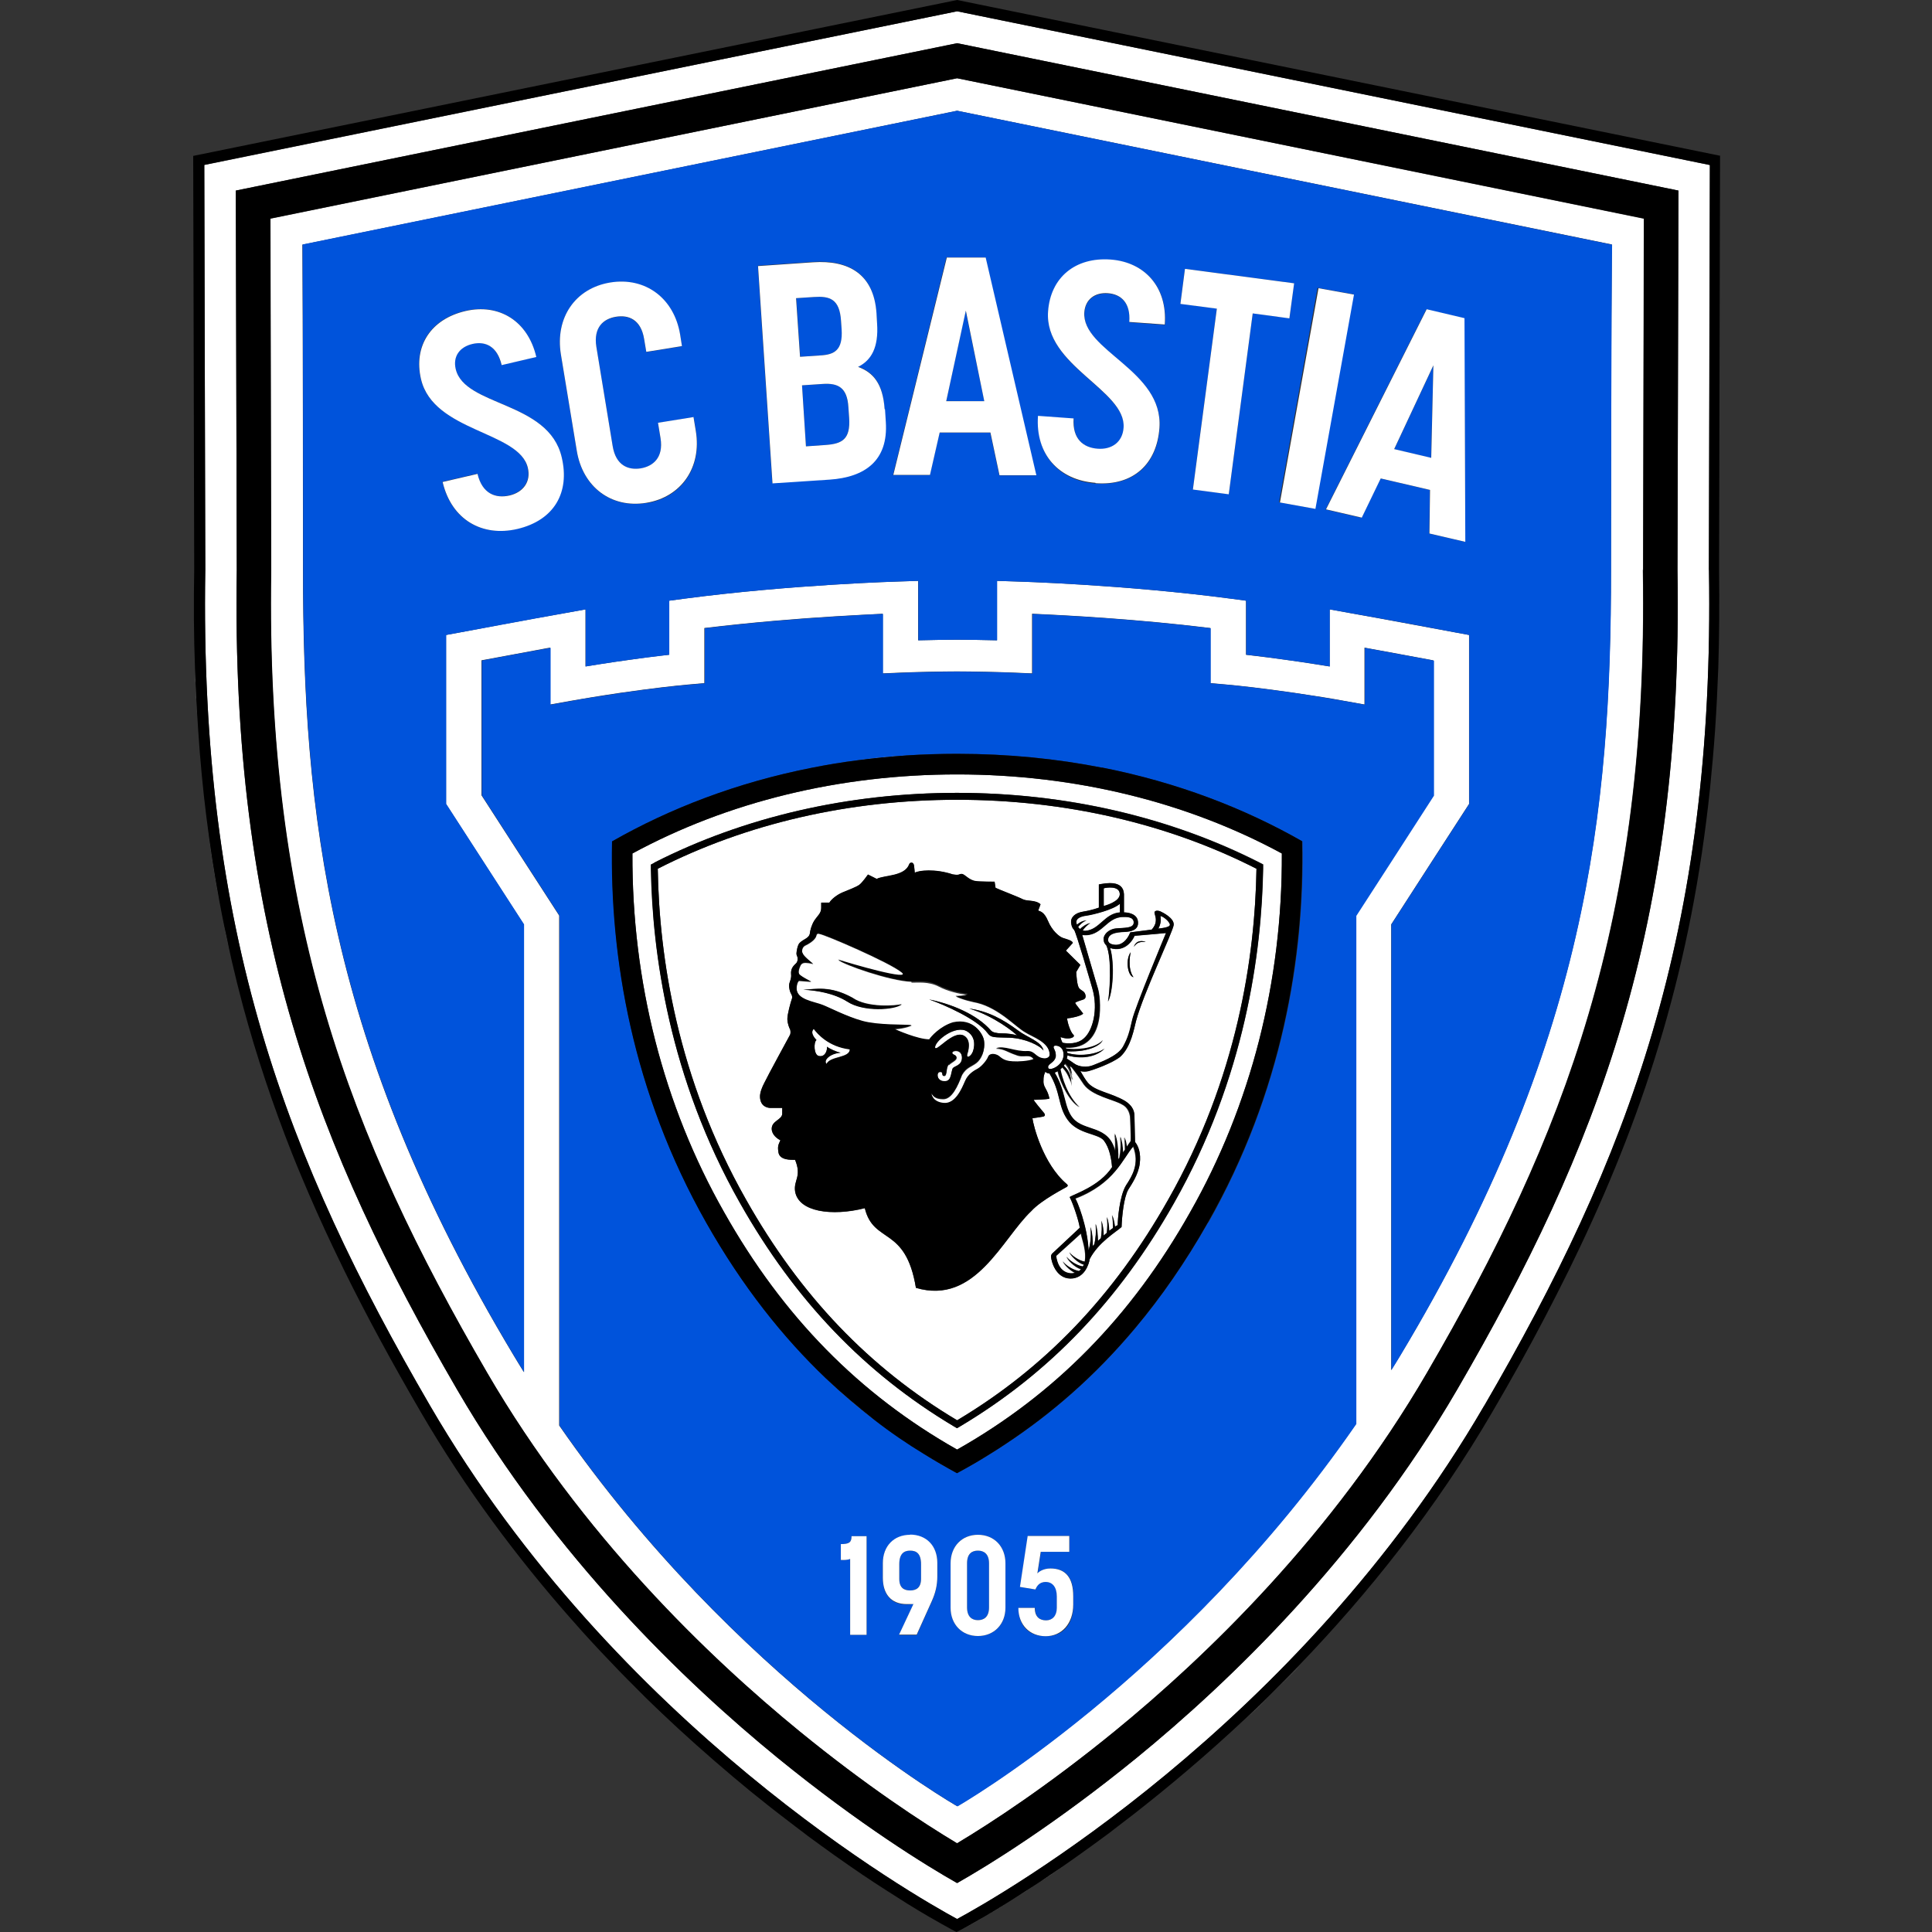 <?xml version="1.0" encoding="UTF-8"?>
<svg xmlns="http://www.w3.org/2000/svg" width="50" height="50" viewBox="0 0 50 50" fill="none">
  <rect x="0" y="0" width="50" height="50" fill="#333333" stroke="none"/>
  <g clip-path="url(#clip0_13344_2680)">
    <path d="M5.933 24.569C5.841 24.159 5.754 23.738 5.677 23.313C5.754 23.738 5.841 24.154 5.933 24.569Z" fill="white"></path>
    <path d="M24.77 0L44.535 4.035L24.77 0L5 4.035L24.77 0Z" fill="white"></path>
    <path d="M5.677 23.318C5.549 22.621 5.436 21.903 5.344 21.165C5.436 21.903 5.544 22.621 5.677 23.318Z" fill="white"></path>
    <path d="M26.719 48.831C26.596 48.913 26.478 48.985 26.365 49.057C26.478 48.985 26.596 48.908 26.719 48.831Z" fill="white"></path>
    <path d="M27.509 48.303C27.298 48.446 27.098 48.585 26.909 48.708C27.098 48.58 27.298 48.446 27.509 48.303Z" fill="white"></path>
    <path d="M26.042 49.262C25.837 49.39 25.647 49.503 25.488 49.595C25.652 49.503 25.837 49.39 26.042 49.262Z" fill="white"></path>
    <path d="M32.815 43.935C32.63 44.114 32.446 44.294 32.261 44.468C32.446 44.294 32.63 44.119 32.815 43.935Z" fill="white"></path>
    <path d="M33.651 43.094C33.466 43.289 33.276 43.473 33.092 43.663C33.276 43.478 33.461 43.289 33.651 43.094Z" fill="white"></path>
    <path d="M25.483 49.595C25.237 49.739 25.048 49.841 24.919 49.913C25.048 49.846 25.242 49.739 25.483 49.595Z" fill="white"></path>
    <path d="M24.622 49.913C24.493 49.846 24.299 49.739 24.058 49.595C24.304 49.739 24.493 49.841 24.622 49.913Z" fill="white"></path>
    <path d="M17.146 44.334C17.008 44.201 16.87 44.068 16.726 43.929C16.864 44.068 17.008 44.201 17.146 44.334Z" fill="white"></path>
    <path d="M24.058 49.595C23.894 49.503 23.709 49.39 23.504 49.262C23.709 49.39 23.899 49.503 24.058 49.595Z" fill="white"></path>
    <path d="M22.633 48.708C22.443 48.58 22.243 48.446 22.033 48.303C22.243 48.446 22.443 48.585 22.633 48.708Z" fill="white"></path>
    <path d="M23.176 49.062C23.063 48.99 22.945 48.913 22.822 48.836C22.945 48.918 23.063 48.99 23.176 49.062Z" fill="white"></path>
    <path d="M5.128 18.883C5.093 18.36 5.067 17.827 5.046 17.284C5.062 17.827 5.093 18.36 5.128 18.883Z" fill="white"></path>
    <path d="M44.223 14.751L44.248 4.271L24.77 0.292L5.287 4.271L5.313 14.746C5.159 24.169 7.425 30.009 11.127 36.377C15.967 44.704 23.704 49.093 24.77 49.667C25.832 49.093 33.569 44.704 38.414 36.377C42.115 30.009 44.382 24.174 44.228 14.751H44.223ZM43.413 14.761C43.561 23.995 41.341 29.717 37.711 35.962C35.189 40.299 31.81 43.54 29.416 45.493C27.288 47.226 25.565 48.288 24.77 48.734C23.981 48.282 22.253 47.226 20.125 45.493C17.736 43.54 14.357 40.304 11.829 35.962C8.199 29.717 5.974 23.99 6.128 14.761V14.751V14.741L6.102 4.932L24.77 1.118L43.438 4.932L43.413 14.741V14.751V14.761Z" fill="white"></path>
    <path d="M42.521 14.741L42.541 5.661L24.77 2.025L6.995 5.661L7.015 14.741V14.751V14.761V14.771V14.782C6.866 23.805 9.04 29.41 12.599 35.521C15.055 39.746 18.351 42.904 20.684 44.806C22.417 46.221 23.868 47.17 24.765 47.708C25.663 47.17 27.114 46.221 28.847 44.806C31.179 42.899 34.476 39.746 36.932 35.521C40.485 29.41 42.659 23.805 42.516 14.782V14.771V14.761V14.741H42.521ZM35.091 36.849C30.523 43.458 24.77 46.744 24.77 46.744C24.77 46.744 19.033 43.473 14.47 36.89V23.693C14.47 23.693 12.788 21.093 12.46 20.581V17.089C13.091 16.971 13.634 16.874 14.034 16.797C14.106 16.781 14.178 16.771 14.239 16.761V18.232L14.783 18.135C15.08 18.084 15.495 18.012 16.054 17.93C16.91 17.807 17.48 17.745 17.818 17.715L18.228 17.679V16.253C19.459 16.105 20.669 16.007 21.602 15.951C22.115 15.92 22.545 15.899 22.843 15.884V17.427L23.32 17.407C23.637 17.392 24.417 17.376 24.765 17.376C25.114 17.376 25.914 17.392 26.232 17.407L26.709 17.427V15.884C27.555 15.92 29.41 16.017 31.323 16.253V17.679L31.733 17.715C32.072 17.745 32.646 17.807 33.497 17.93C34.056 18.012 34.471 18.078 34.768 18.135L35.312 18.232V16.761C35.722 16.833 36.343 16.951 37.091 17.089V20.581C36.763 21.088 35.081 23.693 35.081 23.693V36.844L35.091 36.849ZM41.69 14.746C41.69 20.996 41.07 27.02 36.24 35.075C36.163 35.203 36.081 35.331 36.004 35.46V23.924C36.153 23.688 38.019 20.806 38.019 20.806V16.433L37.655 16.366C36.071 16.069 34.958 15.869 34.953 15.869L34.41 15.771V17.248C34.194 17.212 33.943 17.176 33.656 17.13C33.061 17.043 32.594 16.986 32.246 16.945V15.546L31.856 15.494C29.062 15.125 26.283 15.048 26.273 15.048L25.801 15.033V16.571C25.442 16.561 25.017 16.556 24.77 16.556C24.524 16.556 24.114 16.561 23.76 16.571V15.033L23.289 15.048C23.279 15.048 20.5 15.125 17.705 15.494L17.316 15.546V16.945C16.967 16.981 16.5 17.043 15.906 17.13C15.618 17.171 15.367 17.212 15.152 17.248V15.771L14.608 15.869C14.608 15.869 13.491 16.064 11.906 16.366L11.542 16.433V20.806C11.542 20.806 13.265 23.472 13.557 23.924V35.511C13.47 35.367 13.378 35.224 13.291 35.075C8.461 27.025 7.841 20.996 7.841 14.746C7.841 8.496 7.825 6.332 7.825 6.332L24.77 2.866L41.716 6.327C41.716 6.327 41.69 8.496 41.69 14.741V14.746Z" fill="white"></path>
    <path d="M37.102 17.094C36.353 16.956 35.733 16.843 35.322 16.766V18.237L34.779 18.14C34.482 18.089 34.066 18.017 33.507 17.935C32.651 17.812 32.082 17.75 31.744 17.72L31.334 17.684V16.258C29.421 16.023 27.56 15.925 26.719 15.889V17.432L26.242 17.412C25.924 17.396 25.119 17.381 24.776 17.381C24.427 17.381 23.648 17.396 23.33 17.412L22.853 17.432V15.889C22.556 15.899 22.125 15.925 21.612 15.956C20.679 16.012 19.469 16.11 18.239 16.258V17.684L17.829 17.72C17.49 17.75 16.916 17.812 16.065 17.935C15.506 18.017 15.091 18.084 14.793 18.14L14.25 18.237V16.766C14.188 16.776 14.117 16.791 14.045 16.802C13.645 16.874 13.101 16.976 12.471 17.094V20.586C12.799 21.093 14.48 23.698 14.48 23.698V36.895C19.044 43.478 24.781 46.749 24.781 46.749C24.781 46.749 30.534 43.463 35.102 36.854V23.703C35.102 23.703 36.784 21.104 37.112 20.591V17.099L37.102 17.094ZM22.428 42.309H22.002V40.346C21.935 40.366 21.848 40.376 21.761 40.371V39.961C21.982 39.961 22.038 39.915 22.038 39.756H22.428V42.309ZM24.258 40.797C24.258 41.043 24.207 41.243 24.114 41.448L23.725 42.315H23.268L23.648 41.504C23.586 41.52 23.525 41.525 23.468 41.525C23.053 41.525 22.848 41.253 22.848 40.843V40.464C22.848 40.023 23.13 39.73 23.556 39.73C23.981 39.73 24.263 40.028 24.263 40.464V40.802L24.258 40.797ZM26.022 41.607C26.022 42.038 25.73 42.34 25.309 42.34C24.889 42.34 24.602 42.038 24.602 41.607V40.459C24.602 40.023 24.894 39.72 25.309 39.72C25.724 39.72 26.022 40.023 26.022 40.459V41.607ZM27.78 41.525C27.78 42.012 27.539 42.345 27.068 42.345C26.596 42.345 26.36 42.048 26.36 41.612H26.786C26.786 41.853 26.914 41.935 27.078 41.935C27.242 41.935 27.355 41.822 27.355 41.612V41.315C27.355 41.079 27.268 40.94 27.068 40.94C26.868 40.94 26.827 41.069 26.801 41.135L26.401 41.069L26.601 39.751H27.678V40.161H26.939L26.852 40.72C26.883 40.684 26.996 40.592 27.191 40.592C27.58 40.592 27.78 40.822 27.78 41.31V41.525ZM31.267 31.635C30.677 32.675 30.047 33.578 29.385 34.367C28.329 35.629 27.201 36.593 26.058 37.351C25.914 37.449 25.77 37.536 25.627 37.628C25.34 37.808 25.053 37.972 24.771 38.126C24.484 37.972 24.197 37.808 23.915 37.628C23.484 37.362 23.058 37.069 22.633 36.746C22.207 36.423 21.787 36.065 21.377 35.67C20.274 34.619 19.223 33.306 18.28 31.64C16.367 28.271 15.783 24.78 15.844 21.775C17.336 20.924 19.069 20.252 21.023 19.868C21.413 19.791 21.812 19.724 22.223 19.673C22.633 19.622 23.048 19.581 23.474 19.55C23.899 19.519 24.335 19.509 24.776 19.509C26.104 19.509 27.355 19.637 28.529 19.868C30.482 20.252 32.215 20.924 33.707 21.775C33.769 24.78 33.179 28.271 31.272 31.64L31.267 31.635Z" fill="#0053DB"></path>
    <path d="M25.309 40.13C25.155 40.13 25.027 40.212 25.027 40.459V41.597C25.027 41.848 25.16 41.93 25.309 41.93C25.457 41.93 25.596 41.848 25.596 41.602V40.459C25.596 40.207 25.463 40.13 25.309 40.13Z" fill="#0053DB"></path>
    <path d="M23.555 40.13C23.396 40.13 23.273 40.202 23.273 40.484V40.858C23.273 41.094 23.402 41.161 23.555 41.161C23.709 41.161 23.837 41.089 23.837 40.858V40.484C23.837 40.207 23.72 40.13 23.555 40.13Z" fill="#0053DB"></path>
    <path d="M24.488 10.377L25.473 10.383L24.991 8.04L24.488 10.377Z" fill="#0053DB"></path>
    <path d="M21.956 10.531C21.92 10.029 21.689 9.906 21.299 9.937L20.756 9.972L20.858 11.552L21.371 11.516C21.791 11.49 22.012 11.367 21.976 10.818L21.956 10.531Z" fill="#0053DB"></path>
    <path d="M37.035 11.854L37.096 9.459L36.081 11.628L37.035 11.854Z" fill="#0053DB"></path>
    <path d="M7.831 6.332C7.831 6.332 7.846 8.501 7.846 14.746C7.846 20.991 8.466 27.02 13.296 35.075C13.383 35.224 13.476 35.367 13.563 35.511V23.923C13.276 23.477 11.548 20.806 11.548 20.806V16.433L11.912 16.366C13.496 16.069 14.609 15.869 14.614 15.869L15.157 15.771V17.248C15.373 17.212 15.624 17.176 15.911 17.13C16.506 17.043 16.972 16.986 17.321 16.945V15.546L17.711 15.494C20.505 15.125 23.284 15.048 23.294 15.048L23.766 15.033V16.571C24.119 16.561 24.53 16.556 24.776 16.556C25.022 16.556 25.448 16.561 25.806 16.571V15.033L26.278 15.048C26.288 15.048 29.067 15.125 31.861 15.494L32.251 15.546V16.945C32.6 16.981 33.066 17.043 33.661 17.13C33.948 17.171 34.2 17.212 34.415 17.248V15.771L34.958 15.869C34.958 15.869 36.076 16.064 37.66 16.366L38.024 16.433V20.806C38.024 20.806 36.158 23.688 36.009 23.923V35.459C36.091 35.331 36.168 35.203 36.245 35.075C41.075 27.025 41.695 20.996 41.695 14.746C41.695 8.496 41.721 6.332 41.721 6.332L24.771 2.866L7.831 6.327V6.332ZM13.383 13.684C12.471 13.9 11.681 13.454 11.45 12.469L12.353 12.259C12.476 12.782 12.824 12.905 13.183 12.818C13.532 12.736 13.742 12.464 13.655 12.1C13.434 11.152 11.214 11.177 10.892 9.808C10.691 8.952 11.143 8.255 12.04 8.045C12.901 7.845 13.655 8.291 13.876 9.234L12.978 9.444C12.865 8.962 12.563 8.819 12.225 8.896C11.891 8.973 11.712 9.224 11.789 9.547C12.014 10.521 14.188 10.372 14.532 11.829C14.742 12.731 14.337 13.459 13.383 13.684ZM16.726 13.018C15.819 13.167 15.08 12.608 14.927 11.669L14.516 9.178C14.363 8.229 14.886 7.465 15.793 7.317C16.701 7.168 17.449 7.727 17.603 8.67L17.649 8.962L16.726 9.111L16.67 8.778C16.588 8.275 16.265 8.147 15.937 8.204C15.619 8.255 15.347 8.47 15.434 8.983L15.855 11.546C15.937 12.049 16.26 12.177 16.583 12.126C16.89 12.075 17.177 11.859 17.095 11.347L17.029 10.947L17.952 10.798L18.013 11.167C18.167 12.105 17.639 12.874 16.731 13.023L16.726 13.018ZM21.464 12.403L19.987 12.5L19.613 6.876L21.038 6.778C21.956 6.717 22.612 7.081 22.679 8.101L22.694 8.363C22.735 8.978 22.551 9.311 22.202 9.485C22.597 9.629 22.848 9.916 22.889 10.577L22.91 10.906C22.976 11.9 22.371 12.336 21.453 12.398L21.464 12.403ZM37.896 8.234L37.917 14.023L36.989 13.808L37.004 12.68L35.727 12.382L35.235 13.402L34.307 13.187L36.912 8.009L37.891 8.239L37.896 8.234ZM35.02 7.614L34.025 13.162L33.102 12.998L34.097 7.45L35.02 7.614ZM30.667 6.958L33.487 7.332L33.369 8.234L32.42 8.106L31.8 12.787L30.872 12.664L31.492 7.983L30.549 7.86L30.667 6.958ZM26.868 10.772L27.791 10.839C27.755 11.372 28.047 11.593 28.416 11.623C28.775 11.649 29.052 11.454 29.083 11.08C29.154 10.106 27.027 9.475 27.129 8.07C27.191 7.194 27.832 6.66 28.749 6.727C29.636 6.788 30.221 7.44 30.149 8.409L29.231 8.342C29.267 7.85 29.016 7.619 28.678 7.599C28.334 7.573 28.088 7.758 28.067 8.091C27.996 9.085 30.113 9.593 30.011 11.085C29.944 12.008 29.344 12.582 28.36 12.515C27.427 12.449 26.801 11.787 26.873 10.783L26.868 10.772ZM26.816 12.305H25.863L25.627 11.198H24.314C24.314 11.193 24.063 12.295 24.063 12.295H23.11L24.494 6.66H25.499L26.811 12.305H26.816Z" fill="#0053DB"></path>
    <path d="M21.782 8.521L21.766 8.306C21.73 7.732 21.469 7.66 21.069 7.686L20.607 7.716L20.71 9.234L21.238 9.198C21.587 9.172 21.823 9.07 21.787 8.521H21.782Z" fill="#0053DB"></path>
    <path d="M44.535 4.035L24.77 0L5 4.035L5.026 14.746C5.01 15.622 5.015 16.463 5.046 17.284C5.062 17.827 5.092 18.36 5.128 18.883C5.179 19.668 5.251 20.427 5.344 21.165C5.436 21.903 5.543 22.621 5.677 23.318C5.754 23.744 5.841 24.159 5.933 24.574C5.954 24.667 5.974 24.764 5.995 24.856C6.087 25.251 6.184 25.646 6.287 26.031C6.641 27.343 7.066 28.604 7.553 29.84C7.635 30.045 7.717 30.25 7.805 30.455C8.061 31.07 8.333 31.676 8.62 32.281C8.717 32.48 8.815 32.686 8.912 32.886C9.507 34.096 10.163 35.295 10.876 36.521C12.045 38.531 13.393 40.325 14.772 41.889C14.865 41.991 14.957 42.099 15.049 42.202C15.372 42.56 15.7 42.909 16.023 43.242C16.162 43.386 16.3 43.524 16.439 43.663C16.531 43.755 16.623 43.847 16.715 43.94C16.854 44.078 16.997 44.211 17.136 44.345C17.274 44.473 17.408 44.601 17.546 44.729C18.187 45.319 18.818 45.862 19.418 46.355C19.592 46.493 19.761 46.632 19.93 46.765C20.012 46.831 20.099 46.898 20.181 46.96C20.346 47.088 20.51 47.211 20.669 47.334C20.751 47.395 20.828 47.452 20.904 47.513C21.14 47.688 21.371 47.852 21.591 48.011C21.74 48.113 21.884 48.216 22.022 48.313C22.232 48.457 22.432 48.595 22.622 48.718C22.684 48.759 22.75 48.8 22.812 48.841C22.935 48.923 23.053 48.995 23.166 49.067C23.278 49.139 23.386 49.205 23.488 49.272C23.694 49.4 23.883 49.513 24.042 49.605C24.288 49.749 24.478 49.851 24.606 49.923C24.673 49.959 24.719 49.985 24.755 50C24.791 49.985 24.837 49.959 24.904 49.923C25.032 49.856 25.227 49.749 25.468 49.605C25.632 49.513 25.816 49.4 26.021 49.272C26.124 49.21 26.232 49.139 26.344 49.067C26.457 48.995 26.575 48.918 26.698 48.841C26.76 48.8 26.821 48.759 26.888 48.718C27.078 48.59 27.277 48.457 27.488 48.313C27.626 48.216 27.77 48.118 27.918 48.011C28.139 47.852 28.37 47.688 28.605 47.513C28.682 47.457 28.764 47.395 28.841 47.334C29 47.211 29.164 47.088 29.328 46.96C30.236 46.252 31.225 45.422 32.235 44.473C32.42 44.299 32.605 44.124 32.789 43.94C32.882 43.847 32.974 43.76 33.066 43.663C33.251 43.478 33.435 43.289 33.625 43.094C35.389 41.263 37.152 39.069 38.634 36.521C39.111 35.706 39.562 34.895 39.983 34.09C40.193 33.685 40.398 33.285 40.598 32.88C40.695 32.681 40.793 32.475 40.89 32.275C42.613 28.645 43.782 24.933 44.254 20.416C44.305 19.914 44.351 19.401 44.387 18.883C44.423 18.36 44.448 17.827 44.469 17.284C44.495 16.468 44.5 15.622 44.489 14.746L44.515 4.035H44.535ZM38.414 36.372C33.574 44.699 25.837 49.087 24.77 49.662C23.709 49.087 15.972 44.699 11.127 36.372C7.425 30.004 5.159 24.169 5.313 14.741L5.287 4.266L24.77 0.292L44.254 4.271L44.228 14.751C44.382 24.169 42.115 30.009 38.414 36.377V36.372Z" fill="black"></path>
    <path d="M43.438 4.932L24.77 1.118L6.103 4.932L6.128 14.741V14.751V14.761C5.979 23.995 8.2 29.717 11.83 35.962C14.352 40.299 17.731 43.54 20.125 45.493C22.253 47.226 23.976 48.288 24.77 48.734C25.56 48.282 27.288 47.226 29.416 45.493C31.805 43.54 35.184 40.304 37.711 35.962C41.342 29.717 43.567 23.99 43.413 14.761V14.751V14.741L43.438 4.932ZM42.521 14.766V14.776C42.669 23.8 40.495 29.404 36.937 35.516C34.481 39.74 31.185 42.899 28.852 44.801C27.119 46.216 25.668 47.165 24.77 47.703C23.873 47.165 22.422 46.216 20.689 44.801C18.356 42.894 15.06 39.74 12.604 35.516C9.051 29.404 6.877 23.8 7.02 14.776V14.766V14.756V14.746V14.735L7 5.655L24.77 2.025L42.546 5.655L42.526 14.735V14.746V14.756V14.766H42.521Z" fill="black"></path>
    <path d="M21.761 39.961V40.371C21.848 40.376 21.94 40.371 22.002 40.346V42.309H22.427V39.756H22.038C22.038 39.915 21.981 39.961 21.761 39.961Z" fill="white"></path>
    <path d="M23.555 39.72C23.13 39.72 22.848 40.017 22.848 40.453V40.833C22.848 41.243 23.053 41.514 23.468 41.514C23.883 41.514 23.586 41.509 23.648 41.494L23.268 42.304H23.724L24.114 41.438C24.206 41.233 24.258 41.038 24.258 40.786V40.448C24.258 40.007 23.976 39.715 23.55 39.715L23.555 39.72ZM23.837 40.858C23.837 41.089 23.714 41.161 23.555 41.161C23.396 41.161 23.273 41.094 23.273 40.858V40.484C23.273 40.207 23.396 40.13 23.555 40.13C23.714 40.13 23.837 40.202 23.837 40.484V40.858Z" fill="white"></path>
    <path d="M25.309 39.72C24.893 39.72 24.601 40.023 24.601 40.459V41.607C24.601 42.038 24.893 42.34 25.309 42.34C25.724 42.34 26.021 42.038 26.021 41.607V40.459C26.021 40.023 25.729 39.72 25.309 39.72ZM25.596 41.602C25.596 41.853 25.457 41.93 25.309 41.93C25.16 41.93 25.027 41.848 25.027 41.597V40.459C25.027 40.207 25.155 40.13 25.309 40.13C25.462 40.13 25.596 40.212 25.596 40.459V41.602Z" fill="white"></path>
    <path d="M27.186 40.592C26.991 40.592 26.878 40.684 26.847 40.72L26.934 40.161H27.673V39.751H26.596L26.396 41.069L26.796 41.135C26.827 41.069 26.883 40.941 27.062 40.941C27.242 40.941 27.35 41.079 27.35 41.315V41.612C27.35 41.822 27.232 41.935 27.073 41.935C26.914 41.935 26.78 41.853 26.78 41.612H26.355C26.355 42.048 26.647 42.345 27.062 42.345C27.478 42.345 27.775 42.017 27.775 41.525V41.31C27.775 40.823 27.57 40.592 27.186 40.592Z" fill="white"></path>
    <path d="M11.794 9.552C11.717 9.224 11.896 8.978 12.229 8.901C12.563 8.824 12.87 8.962 12.983 9.449L13.88 9.239C13.66 8.296 12.906 7.85 12.045 8.05C11.148 8.26 10.697 8.957 10.896 9.813C11.219 11.182 13.434 11.157 13.66 12.105C13.747 12.469 13.537 12.741 13.188 12.823C12.829 12.905 12.481 12.782 12.358 12.264L11.455 12.474C11.686 13.454 12.481 13.9 13.388 13.69C14.347 13.464 14.752 12.741 14.537 11.834C14.198 10.377 12.024 10.526 11.794 9.552Z" fill="white"></path>
    <path d="M17.952 10.793L17.029 10.941L17.095 11.341C17.177 11.854 16.89 12.069 16.583 12.121C16.26 12.172 15.937 12.049 15.855 11.541L15.434 8.978C15.352 8.465 15.624 8.25 15.937 8.198C16.27 8.142 16.588 8.27 16.67 8.773L16.726 9.106L17.649 8.957L17.603 8.665C17.449 7.716 16.701 7.163 15.793 7.311C14.886 7.46 14.363 8.224 14.516 9.172L14.927 11.664C15.08 12.603 15.819 13.161 16.726 13.013C17.634 12.864 18.162 12.095 18.008 11.157L17.947 10.787L17.952 10.793Z" fill="white"></path>
    <path d="M22.894 10.588C22.848 9.926 22.597 9.639 22.207 9.495C22.555 9.321 22.74 8.988 22.699 8.373L22.684 8.111C22.617 7.091 21.961 6.727 21.043 6.788L19.618 6.886L19.992 12.51L21.469 12.413C22.386 12.351 22.991 11.921 22.925 10.921L22.904 10.593L22.894 10.588ZM20.607 7.716L21.069 7.686C21.469 7.66 21.73 7.732 21.766 8.306L21.781 8.521C21.817 9.07 21.587 9.178 21.233 9.198L20.705 9.234L20.602 7.716H20.607ZM21.371 11.516L20.858 11.552L20.756 9.972L21.299 9.936C21.689 9.911 21.925 10.029 21.956 10.531L21.976 10.818C22.012 11.367 21.797 11.485 21.371 11.516Z" fill="white"></path>
    <path d="M23.114 12.29H24.068L24.319 11.193H25.632C25.632 11.198 25.867 12.3 25.867 12.3H26.821L25.509 6.665H24.504L23.119 12.29H23.114ZM25.473 10.383H24.488L24.996 8.039L25.473 10.383Z" fill="white"></path>
    <path d="M28.355 12.505C29.334 12.577 29.939 12.003 30.006 11.075C30.113 9.583 27.991 9.08 28.062 8.08C28.088 7.747 28.334 7.563 28.672 7.588C29.016 7.614 29.262 7.839 29.226 8.332L30.144 8.398C30.216 7.434 29.626 6.783 28.744 6.717C27.826 6.65 27.186 7.183 27.124 8.06C27.021 9.465 29.149 10.095 29.078 11.069C29.052 11.444 28.77 11.639 28.411 11.613C28.042 11.587 27.75 11.367 27.785 10.829L26.863 10.762C26.791 11.767 27.416 12.428 28.349 12.495L28.355 12.505Z" fill="white"></path>
    <path d="M33.369 8.239L33.492 7.332L30.667 6.958L30.549 7.865L31.492 7.988L30.872 12.669L31.8 12.792L32.42 8.111L33.369 8.239Z" fill="white"></path>
    <path d="M34.123 7.459L33.125 13.004L34.043 13.17L35.041 7.624L34.123 7.459Z" fill="white"></path>
    <path d="M35.24 13.402L35.733 12.382L37.009 12.679L36.994 13.807L37.922 14.023L37.901 8.234L36.922 8.003L34.317 13.182L35.245 13.397L35.24 13.402ZM37.096 9.46L37.04 11.849L36.081 11.623L37.096 9.454V9.46Z" fill="white"></path>
    <path d="M27.718 28.112C27.688 27.856 27.549 27.686 27.483 27.625C27.467 27.645 27.452 27.661 27.431 27.676C27.462 27.866 27.611 28.389 27.929 28.656C27.688 28.522 27.442 28.056 27.365 27.722C27.339 27.743 27.314 27.753 27.283 27.763C27.58 28.24 27.524 28.65 27.749 28.938C28.047 29.297 28.682 29.107 28.846 29.794C28.862 29.655 28.862 29.491 28.836 29.337C28.908 29.496 28.918 29.727 28.928 29.891C28.928 29.907 28.928 29.958 28.928 30.014L28.964 29.963C28.99 29.83 29.016 29.614 28.98 29.419C29.026 29.517 29.047 29.696 29.052 29.835L29.108 29.753C29.108 29.65 29.108 29.543 29.087 29.435C29.118 29.496 29.139 29.594 29.149 29.686L29.257 29.532C29.267 29.373 29.241 28.896 29.241 28.896C29.226 28.799 29.18 28.656 29.031 28.584C28.816 28.456 28.267 28.368 28.047 28.071C27.985 27.974 27.847 27.769 27.729 27.625C27.708 27.615 27.688 27.599 27.667 27.584C27.718 27.692 27.744 27.835 27.734 27.938C27.703 27.702 27.596 27.574 27.544 27.523C27.534 27.543 27.519 27.569 27.503 27.584C27.693 27.763 27.688 27.902 27.703 28.112H27.718Z" fill="white"></path>
    <path d="M27.129 27.64C27.16 27.723 27.503 27.589 27.524 27.323C27.544 27.056 27.308 27.046 27.277 27.071C27.231 27.117 27.334 27.164 27.324 27.338C27.293 27.512 27.093 27.528 27.129 27.635V27.64Z" fill="white"></path>
    <path d="M23.586 25.41C23.033 25.39 21.843 24.974 21.694 24.846C22.002 24.949 23.648 25.431 23.335 25.169C23.027 24.913 21.335 24.185 21.207 24.174C21.187 24.164 21.141 24.159 21.13 24.215C21.105 24.338 20.905 24.446 20.848 24.472C20.736 24.523 20.751 24.662 20.782 24.692C20.792 24.749 21.018 24.928 21.048 24.954C21.033 24.954 20.971 24.928 20.859 24.923C20.73 24.913 20.715 25.005 20.705 25.026C20.695 25.046 20.648 25.164 20.684 25.215C20.71 25.267 20.997 25.415 20.997 25.415L20.679 25.39C20.679 25.39 20.623 25.425 20.618 25.584C20.618 25.887 21.079 25.933 21.294 26.02C21.428 26.066 21.92 26.318 22.325 26.436C22.735 26.548 23.397 26.523 23.597 26.543C23.597 26.543 23.448 26.62 23.151 26.641C23.197 26.666 23.756 26.912 24.053 26.912C24.099 26.846 24.335 26.569 24.668 26.471C25.196 26.354 25.442 26.769 25.468 26.933C25.504 27.194 25.396 27.42 25.268 27.517C25.14 27.615 25.012 27.63 24.899 27.825C24.786 28.117 24.637 28.451 24.412 28.451C24.186 28.451 24.145 28.358 24.109 28.307C24.109 28.327 24.14 28.538 24.437 28.558C24.73 28.573 24.899 28.184 24.976 27.999C25.053 27.81 25.212 27.728 25.314 27.666C25.422 27.605 25.545 27.451 25.581 27.353C25.611 27.292 25.704 27.266 25.817 27.317C25.904 27.358 25.95 27.471 26.211 27.481C26.345 27.492 26.637 27.481 26.755 27.42C26.647 27.261 26.488 27.394 26.293 27.307C26.073 27.235 25.991 27.148 25.781 27.143C25.996 27.066 26.278 27.241 26.596 27.215C26.801 27.21 26.801 27.389 27.042 27.404C27.073 27.404 27.17 27.389 27.17 27.302C27.16 26.969 26.714 26.841 26.529 26.718C26.293 26.589 25.863 26.102 25.294 25.959C25.171 25.933 24.924 25.882 24.735 25.79C24.781 25.79 24.955 25.79 25.042 25.748C24.832 25.728 24.514 25.651 24.294 25.533C24.027 25.395 23.745 25.436 23.591 25.431L23.586 25.41ZM21.935 25.923C21.576 25.692 21.095 25.625 20.792 25.61C21.115 25.6 21.479 25.497 22.064 25.82C22.448 26.087 23.197 26.025 23.335 25.984C23.145 26.133 22.34 26.184 21.93 25.918L21.935 25.923ZM25.083 26.102C25.555 26.169 25.95 26.374 26.35 26.671C26.586 26.851 26.96 26.953 27.006 27.189C26.919 27.061 26.524 26.871 26.134 26.856C25.74 26.841 25.652 26.866 25.56 26.738C25.294 26.379 24.442 26.005 24.048 25.866C24.648 25.989 25.288 26.256 25.647 26.671C25.688 26.718 25.791 26.743 25.919 26.743C26.052 26.743 26.268 26.769 26.324 26.799C26.258 26.728 25.724 26.287 25.083 26.102Z" fill="white"></path>
    <path d="M24.555 27.558C24.478 27.63 24.524 27.851 24.437 27.851C24.35 27.851 24.437 27.733 24.325 27.748C24.237 27.753 24.237 27.948 24.396 27.984C24.622 28.025 24.601 27.83 24.653 27.671C24.678 27.589 24.899 27.594 24.899 27.379C24.899 27.164 24.653 27.179 24.648 27.251C24.648 27.317 24.76 27.307 24.76 27.379C24.76 27.451 24.637 27.492 24.56 27.569L24.555 27.558Z" fill="white"></path>
    <path d="M28.544 26.923C28.503 27.025 28.226 27.235 27.616 27.21C27.616 27.22 27.616 27.235 27.621 27.251C27.893 27.348 28.37 27.307 28.59 27.138C28.426 27.312 28.073 27.441 27.627 27.317C27.627 27.343 27.621 27.369 27.611 27.399C27.678 27.441 27.75 27.487 27.796 27.523C27.924 27.62 28.144 27.635 28.298 27.569C28.452 27.502 28.919 27.348 29.067 27.092C29.195 26.866 29.236 26.728 29.303 26.405C29.375 26.087 30.18 24.149 30.18 24.149C29.954 24.169 29.365 24.221 29.365 24.221C29.329 24.313 29.129 24.662 28.734 24.538C28.857 24.954 28.801 25.702 28.677 25.923C28.718 25.754 28.79 24.81 28.637 24.472C28.59 24.426 28.57 24.39 28.565 24.297C28.565 24.205 28.677 24.051 28.888 24.031C29.093 24.01 29.349 24.031 29.344 23.877C29.344 23.718 29.129 23.734 29.067 23.734C28.626 23.734 28.519 24.262 28.011 24.2C28.011 24.2 28.385 25.497 28.421 25.6C28.467 25.718 28.698 27.179 27.585 27.117C27.585 27.123 27.591 27.133 27.596 27.143C27.791 27.179 28.329 27.174 28.549 26.928L28.544 26.923ZM29.652 24.375C29.523 24.375 29.442 24.369 29.344 24.503C29.411 24.318 29.57 24.349 29.652 24.375ZM29.262 24.641C29.262 24.641 29.165 25.046 29.334 25.287C29.18 25.246 29.124 24.826 29.262 24.641Z" fill="white"></path>
    <path d="M25.18 27.215C25.211 27.123 25.278 26.846 25.032 26.692C24.745 26.518 24.227 26.907 24.201 27.097C24.201 27.276 24.673 26.625 24.96 26.81C25.15 26.933 25.057 27.22 25.032 27.297C25.021 27.41 25.145 27.328 25.18 27.215Z" fill="white"></path>
    <path d="M27.329 32.506C27.385 32.927 27.652 32.993 27.821 32.947C27.667 32.875 27.519 32.701 27.503 32.65C27.56 32.737 27.754 32.875 27.919 32.901C27.919 32.901 27.924 32.901 27.929 32.896C27.944 32.88 27.959 32.865 27.975 32.85C27.806 32.809 27.611 32.588 27.601 32.532C27.657 32.619 27.852 32.763 28.021 32.783C28.031 32.768 28.036 32.747 28.047 32.732C27.878 32.691 27.688 32.47 27.672 32.414C27.724 32.496 27.908 32.629 28.067 32.66C28.129 32.388 27.985 32.05 27.97 31.932L27.324 32.516L27.329 32.506Z" fill="white"></path>
    <path d="M27.821 31.019C27.867 31.06 28.139 31.732 28.17 32.368C28.206 32.245 28.252 31.994 28.216 31.763C28.267 31.886 28.277 32.122 28.277 32.255C28.293 32.24 28.303 32.224 28.318 32.209C28.349 32.075 28.375 31.87 28.349 31.681C28.395 31.788 28.405 31.983 28.411 32.122C28.436 32.096 28.462 32.075 28.488 32.05C28.508 31.922 28.523 31.758 28.498 31.599C28.539 31.691 28.554 31.85 28.559 31.983C28.59 31.958 28.616 31.932 28.641 31.912C28.657 31.788 28.667 31.645 28.641 31.506C28.677 31.588 28.698 31.732 28.703 31.86C28.739 31.835 28.77 31.809 28.8 31.788C28.8 31.681 28.8 31.568 28.775 31.455C28.811 31.527 28.836 31.64 28.852 31.753C28.877 31.737 28.903 31.722 28.923 31.712C28.923 31.578 28.97 30.973 29.134 30.691C29.298 30.44 29.492 30.122 29.323 29.681C29.052 29.984 28.846 30.64 27.816 31.03L27.821 31.019Z" fill="white"></path>
    <path d="M28.016 24.077C28.037 24.082 28.057 24.087 28.083 24.087C28.452 24.067 28.58 23.641 28.98 23.61V23.385C28.806 23.544 28.273 23.672 28.119 23.692C27.924 23.718 27.857 23.785 27.852 23.857C27.852 23.877 27.857 23.903 27.867 23.928C27.934 23.877 28.001 23.831 28.119 23.815C28.016 23.851 27.939 23.933 27.898 23.985C27.914 24.005 27.929 24.026 27.95 24.041C28.001 23.985 28.124 23.898 28.216 23.887C28.134 23.928 28.057 24.015 28.016 24.077Z" fill="white"></path>
    <path d="M28.98 23.139C28.98 22.913 28.626 22.97 28.564 22.99V23.447C28.564 23.447 28.985 23.344 28.98 23.139Z" fill="white"></path>
    <path d="M30.277 23.934C30.277 23.852 30.098 23.708 30.031 23.708C30.067 23.857 29.995 24.011 29.975 24.031C29.975 24.031 30.277 24.011 30.277 23.934Z" fill="white"></path>
    <path d="M24.77 38.12C24.483 37.967 24.196 37.803 23.914 37.623C24.201 37.803 24.488 37.967 24.77 38.12Z" fill="white"></path>
    <path d="M22.633 36.741C22.207 36.418 21.787 36.059 21.377 35.665C21.792 36.059 22.212 36.413 22.633 36.741Z" fill="white"></path>
    <path d="M21.058 26.625C20.946 26.738 21.13 26.912 21.13 26.912C21.048 26.964 21.058 27.317 21.202 27.328C21.346 27.353 21.412 27.2 21.402 27.087C21.458 27.133 21.653 27.225 21.756 27.241C21.474 27.261 21.299 27.446 21.392 27.533C21.479 27.323 21.997 27.384 21.997 27.148C21.443 27.082 21.161 26.748 21.064 26.62L21.058 26.625Z" fill="white"></path>
    <path d="M17.023 22.483C17.059 24.759 17.521 27.907 19.31 31.05C20.71 33.532 22.499 35.403 24.771 36.757C27.042 35.403 28.831 33.526 30.231 31.05C32.015 27.902 32.482 24.754 32.518 22.483C30.226 21.314 27.56 20.698 24.771 20.698C21.981 20.698 19.315 21.314 17.023 22.483ZM25.263 22.805C25.335 22.821 25.74 22.821 25.74 22.821L25.765 22.98C25.847 23.021 26.334 23.205 26.473 23.277C26.591 23.334 26.796 23.288 26.929 23.405C26.929 23.41 26.868 23.569 26.868 23.569C26.924 23.59 27.026 23.605 27.124 23.841C27.221 24.077 27.401 24.241 27.509 24.277C27.616 24.313 27.749 24.344 27.765 24.405L27.585 24.605L27.96 24.974L27.852 25.159C27.857 25.22 27.872 25.502 27.929 25.579C27.985 25.651 28.067 25.641 28.093 25.759C28.103 25.815 28.083 25.856 28.031 25.872C27.98 25.892 27.826 25.933 27.826 25.959C27.826 25.984 28.026 26.215 28.031 26.236C27.975 26.297 27.719 26.348 27.616 26.359C27.631 26.507 27.719 26.728 27.78 26.784C27.842 26.841 27.672 26.928 27.447 26.841C27.452 26.892 27.478 26.938 27.498 26.989C27.616 27.015 27.888 27.035 28.062 26.866C28.277 26.671 28.431 26.128 28.267 25.574C28.216 25.405 27.862 24.174 27.801 24.072C27.734 24.005 27.724 23.939 27.719 23.872C27.708 23.759 27.806 23.631 28.037 23.595C28.267 23.559 28.442 23.492 28.442 23.492V22.893C28.606 22.862 29.072 22.765 29.088 23.144C29.088 23.159 29.088 23.616 29.088 23.616C29.17 23.616 29.447 23.641 29.452 23.877C29.462 24.072 29.262 24.108 29.149 24.118C29.031 24.128 28.667 24.118 28.677 24.338C28.688 24.446 28.841 24.456 28.883 24.456C29.021 24.456 29.159 24.354 29.252 24.133L29.805 24.062C29.805 24.062 29.913 23.954 29.913 23.826C29.923 23.718 29.862 23.636 29.882 23.6C29.908 23.564 29.97 23.569 30.031 23.59C30.087 23.616 30.39 23.764 30.375 23.939C30.359 24.113 29.59 25.713 29.4 26.425C29.354 26.595 29.277 27.097 28.99 27.353C28.775 27.523 28.272 27.697 28.175 27.722C28.078 27.743 28.037 27.738 27.96 27.722C28.016 27.82 28.093 27.953 28.154 28.025C28.354 28.25 28.749 28.276 29.118 28.497C29.267 28.594 29.359 28.712 29.359 28.886C29.359 29.061 29.375 29.558 29.375 29.558C29.462 29.666 29.529 29.85 29.498 30.107C29.467 30.399 29.277 30.665 29.2 30.788C29.088 30.988 29.036 31.47 29.026 31.758C28.888 31.886 28.426 32.152 28.201 32.588C28.185 32.701 28.073 33.096 27.698 33.091C27.324 33.08 27.211 32.655 27.201 32.532C27.201 32.496 27.216 32.465 27.232 32.444C27.267 32.414 27.944 31.778 27.944 31.778C27.929 31.634 27.785 31.173 27.683 30.983C27.78 30.917 28.457 30.712 28.78 30.209C28.759 29.989 28.713 29.712 28.57 29.522C28.421 29.332 27.903 29.363 27.631 28.984C27.37 28.625 27.457 28.276 27.16 27.784C27.119 27.784 27.078 27.764 27.052 27.738C27.006 27.84 27.006 27.907 27.006 27.938C26.996 28.04 27.006 28.087 27.062 28.179C27.119 28.271 27.144 28.379 27.16 28.435C27.083 28.456 26.775 28.466 26.755 28.466C26.734 28.466 26.965 28.738 27.021 28.809C27.073 28.881 27.011 28.897 26.985 28.902C26.96 28.907 26.719 28.943 26.719 28.943C26.739 29.117 26.985 30.122 27.611 30.65C27.652 30.691 27.616 30.706 27.611 30.717C27.601 30.727 26.96 31.045 26.688 31.347C25.94 32.055 25.242 33.788 23.704 33.331C23.438 31.716 22.607 32.209 22.381 31.27C21.53 31.486 20.664 31.368 20.577 30.835C20.535 30.537 20.756 30.46 20.577 30.019C20.464 30.019 20.177 30.03 20.146 29.825C20.12 29.66 20.146 29.63 20.197 29.512C20.12 29.476 19.972 29.368 19.972 29.214C19.972 29.009 20.238 28.984 20.243 28.83C20.248 28.676 20.243 28.676 20.243 28.676C20.131 28.676 19.93 28.676 19.93 28.676C19.849 28.671 19.679 28.63 19.669 28.394C19.664 28.276 19.725 28.128 19.777 28.035C19.859 27.861 20.438 26.8 20.448 26.779C20.459 26.753 20.459 26.682 20.448 26.646C20.428 26.605 20.382 26.492 20.377 26.374C20.372 26.256 20.464 25.923 20.494 25.851C20.515 25.795 20.489 25.743 20.474 25.723C20.448 25.687 20.418 25.574 20.423 25.487C20.423 25.431 20.484 25.333 20.474 25.22C20.459 25.092 20.51 25.015 20.592 24.944C20.648 24.897 20.643 24.826 20.643 24.81C20.643 24.759 20.612 24.738 20.612 24.682C20.612 24.626 20.643 24.451 20.695 24.405C20.797 24.303 20.946 24.287 20.961 24.149C20.966 24.092 21.002 23.939 21.079 23.821C21.151 23.703 21.253 23.636 21.253 23.503C21.253 23.416 21.253 23.364 21.253 23.364H21.464C21.51 23.288 21.648 23.164 21.807 23.098C21.966 23.036 22.161 22.959 22.238 22.903C22.32 22.846 22.463 22.636 22.463 22.636L22.689 22.749C22.884 22.652 23.412 22.693 23.53 22.37C23.54 22.323 23.637 22.293 23.653 22.395C23.663 22.477 23.673 22.59 23.673 22.59C23.771 22.534 24.201 22.477 24.668 22.636C24.827 22.672 24.812 22.616 24.894 22.626C24.976 22.631 25.073 22.79 25.263 22.811V22.805Z" fill="white"></path>
    <path d="M16.367 22.088C16.352 25.4 17.167 28.604 18.741 31.373C20.264 34.075 22.243 36.085 24.77 37.515C27.303 36.085 29.277 34.075 30.8 31.373C32.374 28.604 33.189 25.4 33.174 22.088C30.708 20.75 27.811 20.042 24.77 20.042C21.73 20.042 18.833 20.75 16.367 22.088ZM32.692 22.375V22.483C32.656 24.636 32.225 27.887 30.385 31.137C28.964 33.65 27.16 35.536 24.858 36.91L24.77 36.962L24.683 36.91C22.381 35.536 20.576 33.65 19.156 31.137C17.31 27.887 16.885 24.636 16.849 22.483V22.375L16.946 22.324C19.264 21.144 21.966 20.519 24.775 20.519C27.585 20.519 30.287 21.144 32.605 22.324L32.702 22.375H32.692Z" fill="white"></path>
    <path d="M22.217 19.673C22.628 19.622 23.043 19.581 23.468 19.55C23.043 19.575 22.628 19.616 22.217 19.673Z" fill="white"></path>
    <path d="M28.523 19.868C27.349 19.637 26.098 19.509 24.77 19.509C24.329 19.509 23.893 19.524 23.468 19.55C23.042 19.575 22.627 19.616 22.217 19.673C21.807 19.724 21.407 19.791 21.017 19.868C19.064 20.252 17.331 20.924 15.839 21.775C15.777 24.779 16.367 28.271 18.274 31.64C19.218 33.306 20.269 34.618 21.371 35.67C21.786 36.064 22.207 36.418 22.627 36.746C23.047 37.074 23.478 37.367 23.909 37.628C24.196 37.808 24.483 37.972 24.765 38.126C25.052 37.972 25.339 37.808 25.621 37.628C25.765 37.541 25.909 37.449 26.052 37.351C27.195 36.593 28.323 35.629 29.38 34.367C30.041 33.578 30.672 32.675 31.261 31.634C33.174 28.266 33.758 24.774 33.697 21.77C32.205 20.919 30.472 20.247 28.518 19.863L28.523 19.868ZM30.8 31.373C29.277 34.075 27.298 36.085 24.77 37.515C22.238 36.085 20.264 34.075 18.741 31.373C17.167 28.604 16.352 25.4 16.367 22.088C18.833 20.75 21.73 20.042 24.77 20.042C27.811 20.042 30.707 20.75 33.174 22.088C33.189 25.4 32.374 28.604 30.8 31.373Z" fill="black"></path>
    <path d="M16.941 22.324L16.844 22.375V22.483C16.88 24.636 17.31 27.887 19.151 31.137C20.571 33.65 22.376 35.536 24.678 36.911L24.765 36.962L24.852 36.911C27.154 35.536 28.959 33.65 30.379 31.137C32.225 27.887 32.651 24.636 32.687 22.483V22.375L32.589 22.324C30.272 21.145 27.57 20.519 24.76 20.519C21.95 20.519 19.248 21.145 16.931 22.324H16.941ZM30.231 31.05C28.831 33.532 27.042 35.403 24.77 36.757C22.499 35.403 20.71 33.527 19.31 31.05C17.526 27.902 17.059 24.754 17.023 22.483C19.315 21.314 21.981 20.698 24.77 20.698C27.559 20.698 30.226 21.314 32.517 22.483C32.482 24.759 32.02 27.907 30.231 31.05Z" fill="black"></path>
    <path d="M29.334 25.292C29.159 25.046 29.262 24.646 29.262 24.646C29.123 24.836 29.18 25.256 29.334 25.292Z" fill="black"></path>
    <path d="M29.651 24.374C29.575 24.349 29.41 24.318 29.344 24.503C29.436 24.369 29.518 24.38 29.651 24.374Z" fill="black"></path>
    <path d="M22.064 25.826C21.474 25.503 21.11 25.605 20.792 25.615C21.095 25.631 21.576 25.697 21.935 25.928C22.346 26.195 23.151 26.143 23.34 25.995C23.197 26.036 22.448 26.097 22.069 25.831L22.064 25.826Z" fill="black"></path>
    <path d="M25.647 26.671C25.288 26.261 24.647 25.989 24.047 25.866C24.442 26.005 25.293 26.379 25.56 26.738C25.652 26.866 25.739 26.841 26.134 26.856C26.529 26.871 26.919 27.056 27.006 27.189C26.96 26.953 26.585 26.851 26.349 26.671C25.944 26.369 25.555 26.164 25.083 26.102C25.724 26.292 26.262 26.728 26.324 26.8C26.267 26.769 26.052 26.738 25.919 26.743C25.791 26.743 25.688 26.718 25.647 26.671Z" fill="black"></path>
    <path d="M24.668 22.631C24.197 22.472 23.771 22.524 23.674 22.585C23.674 22.585 23.668 22.472 23.653 22.39C23.633 22.293 23.54 22.319 23.53 22.365C23.412 22.683 22.884 22.642 22.689 22.744L22.463 22.631C22.463 22.631 22.315 22.842 22.238 22.898C22.161 22.954 21.966 23.026 21.807 23.093C21.648 23.16 21.505 23.282 21.464 23.359H21.253C21.253 23.359 21.253 23.411 21.253 23.498C21.253 23.636 21.156 23.703 21.079 23.816C21.002 23.934 20.966 24.082 20.961 24.144C20.946 24.282 20.797 24.298 20.695 24.4C20.643 24.446 20.613 24.621 20.613 24.677C20.613 24.733 20.648 24.749 20.643 24.805C20.643 24.821 20.648 24.892 20.592 24.939C20.515 25.01 20.464 25.087 20.474 25.215C20.49 25.323 20.428 25.421 20.423 25.482C20.413 25.569 20.449 25.682 20.474 25.718C20.484 25.738 20.515 25.79 20.495 25.846C20.469 25.918 20.377 26.251 20.377 26.369C20.377 26.487 20.423 26.6 20.449 26.641C20.464 26.672 20.464 26.748 20.449 26.774C20.438 26.795 19.859 27.856 19.777 28.03C19.731 28.122 19.664 28.271 19.669 28.389C19.68 28.625 19.843 28.666 19.931 28.671C19.931 28.671 20.136 28.671 20.244 28.671C20.244 28.671 20.244 28.671 20.244 28.825C20.238 28.979 19.972 29.004 19.972 29.209C19.972 29.368 20.12 29.471 20.197 29.507C20.146 29.625 20.12 29.656 20.146 29.82C20.177 30.025 20.464 30.015 20.577 30.015C20.756 30.45 20.536 30.532 20.577 30.83C20.664 31.363 21.53 31.481 22.381 31.265C22.612 32.204 23.438 31.712 23.704 33.327C25.242 33.783 25.935 32.05 26.688 31.342C26.96 31.045 27.601 30.727 27.611 30.712C27.621 30.701 27.657 30.686 27.611 30.645C26.986 30.117 26.74 29.107 26.719 28.938C26.719 28.938 26.96 28.907 26.986 28.897C27.011 28.897 27.073 28.876 27.022 28.805C26.96 28.733 26.729 28.461 26.755 28.461C26.781 28.461 27.083 28.456 27.16 28.43C27.15 28.374 27.119 28.266 27.063 28.174C27.011 28.081 27.001 28.035 27.006 27.933C27.006 27.902 27.006 27.84 27.052 27.733C27.078 27.764 27.119 27.779 27.16 27.779C27.462 28.276 27.375 28.62 27.632 28.979C27.903 29.358 28.421 29.322 28.57 29.517C28.719 29.712 28.765 29.989 28.78 30.204C28.457 30.701 27.78 30.907 27.683 30.978C27.78 31.168 27.929 31.63 27.944 31.773C27.944 31.773 27.273 32.404 27.232 32.44C27.211 32.46 27.196 32.491 27.201 32.527C27.211 32.655 27.329 33.081 27.698 33.086C28.073 33.091 28.185 32.701 28.201 32.583C28.426 32.147 28.883 31.876 29.026 31.753C29.037 31.465 29.083 30.983 29.201 30.784C29.277 30.66 29.462 30.394 29.498 30.102C29.529 29.85 29.467 29.661 29.375 29.553C29.375 29.553 29.365 29.056 29.36 28.881C29.36 28.707 29.267 28.589 29.119 28.492C28.749 28.276 28.349 28.246 28.155 28.02C28.093 27.948 28.016 27.815 27.96 27.718C28.032 27.733 28.078 27.738 28.175 27.718C28.273 27.692 28.775 27.523 28.99 27.348C29.277 27.092 29.354 26.584 29.401 26.42C29.59 25.703 30.359 24.103 30.375 23.934C30.39 23.759 30.088 23.611 30.031 23.585C29.975 23.559 29.908 23.559 29.883 23.595C29.862 23.631 29.918 23.708 29.913 23.821C29.913 23.949 29.806 24.057 29.806 24.057L29.252 24.128C29.165 24.349 29.021 24.451 28.883 24.451C28.842 24.451 28.683 24.441 28.678 24.334C28.667 24.108 29.031 24.123 29.149 24.113C29.267 24.103 29.462 24.067 29.452 23.872C29.447 23.636 29.17 23.611 29.088 23.611C29.088 23.611 29.088 23.154 29.088 23.139C29.072 22.759 28.601 22.857 28.437 22.888V23.488C28.437 23.488 28.267 23.554 28.037 23.59C27.806 23.626 27.709 23.749 27.719 23.867C27.729 23.934 27.739 24 27.801 24.067C27.862 24.169 28.221 25.4 28.267 25.569C28.431 26.123 28.278 26.666 28.062 26.861C27.888 27.03 27.616 27.01 27.498 26.984C27.473 26.938 27.452 26.892 27.447 26.836C27.673 26.923 27.842 26.836 27.78 26.779C27.714 26.723 27.632 26.502 27.616 26.354C27.719 26.349 27.975 26.297 28.032 26.231C28.021 26.21 27.826 25.979 27.826 25.954C27.826 25.928 27.98 25.882 28.032 25.867C28.088 25.846 28.103 25.81 28.093 25.754C28.067 25.641 27.991 25.646 27.929 25.574C27.867 25.503 27.857 25.221 27.852 25.154L27.96 24.969L27.585 24.6L27.765 24.4C27.75 24.339 27.616 24.308 27.509 24.272C27.401 24.236 27.221 24.072 27.124 23.836C27.027 23.6 26.924 23.585 26.868 23.564C26.868 23.564 26.929 23.411 26.929 23.4C26.796 23.282 26.591 23.329 26.473 23.272C26.334 23.201 25.842 23.016 25.765 22.975L25.74 22.816C25.74 22.816 25.33 22.816 25.263 22.801C25.073 22.78 24.976 22.621 24.894 22.616C24.812 22.611 24.827 22.662 24.668 22.626V22.631ZM21.392 27.538C21.3 27.446 21.474 27.266 21.756 27.246C21.648 27.23 21.459 27.138 21.402 27.092C21.413 27.205 21.346 27.359 21.202 27.333C21.059 27.323 21.054 26.969 21.131 26.918C21.131 26.918 20.941 26.743 21.059 26.631C21.156 26.759 21.443 27.092 21.992 27.159C21.992 27.395 21.479 27.333 21.387 27.543L21.392 27.538ZM28.073 32.65C27.914 32.619 27.729 32.486 27.678 32.404C27.688 32.46 27.883 32.681 28.052 32.722C28.047 32.737 28.037 32.758 28.026 32.773C27.862 32.752 27.663 32.609 27.606 32.522C27.616 32.578 27.811 32.798 27.98 32.84C27.965 32.855 27.95 32.87 27.934 32.886C27.934 32.886 27.929 32.886 27.924 32.891C27.76 32.865 27.56 32.727 27.509 32.64C27.519 32.691 27.673 32.87 27.826 32.937C27.657 32.983 27.391 32.922 27.334 32.496L27.98 31.912C27.991 32.024 28.134 32.363 28.078 32.64L28.073 32.65ZM29.139 30.681C28.97 30.963 28.929 31.568 28.929 31.701C28.908 31.712 28.883 31.727 28.857 31.742C28.842 31.63 28.821 31.517 28.78 31.445C28.806 31.558 28.811 31.671 28.806 31.778C28.775 31.799 28.744 31.824 28.708 31.85C28.703 31.727 28.688 31.583 28.647 31.496C28.667 31.635 28.657 31.778 28.647 31.901C28.621 31.927 28.59 31.947 28.565 31.973C28.565 31.84 28.544 31.681 28.503 31.588C28.529 31.742 28.514 31.906 28.493 32.04C28.467 32.065 28.442 32.086 28.416 32.111C28.416 31.973 28.401 31.778 28.355 31.671C28.38 31.86 28.355 32.065 28.324 32.199C28.308 32.214 28.293 32.229 28.283 32.245C28.283 32.111 28.273 31.876 28.221 31.753C28.252 31.983 28.211 32.234 28.175 32.358C28.144 31.722 27.867 31.05 27.826 31.009C28.857 30.619 29.062 29.968 29.334 29.661C29.503 30.102 29.308 30.425 29.144 30.671L29.139 30.681ZM30.031 23.708C30.098 23.708 30.277 23.857 30.277 23.934C30.277 24.011 29.975 24.031 29.975 24.031C29.995 24.011 30.067 23.857 30.031 23.708ZM28.565 22.99C28.626 22.97 28.975 22.913 28.98 23.139C28.985 23.344 28.565 23.447 28.565 23.447V22.99ZM27.903 23.99C27.945 23.939 28.021 23.857 28.124 23.821C28.006 23.836 27.934 23.877 27.873 23.934C27.862 23.908 27.857 23.882 27.857 23.862C27.857 23.79 27.924 23.723 28.124 23.698C28.273 23.677 28.811 23.549 28.985 23.39V23.616C28.585 23.646 28.457 24.067 28.088 24.093C28.062 24.093 28.042 24.087 28.021 24.082C28.062 24.021 28.139 23.934 28.221 23.893C28.134 23.908 28.006 23.99 27.955 24.047C27.934 24.031 27.919 24.011 27.903 23.99ZM28.416 25.595C28.385 25.492 28.006 24.195 28.006 24.195C28.514 24.257 28.621 23.729 29.062 23.729C29.129 23.729 29.339 23.713 29.339 23.872C29.339 24.031 29.088 24.005 28.883 24.026C28.672 24.047 28.56 24.2 28.56 24.293C28.56 24.385 28.585 24.421 28.631 24.467C28.785 24.805 28.713 25.749 28.672 25.918C28.796 25.703 28.847 24.949 28.729 24.534C29.124 24.657 29.324 24.308 29.36 24.216C29.36 24.216 29.949 24.169 30.175 24.144C30.175 24.144 29.365 26.082 29.298 26.4C29.226 26.718 29.185 26.861 29.062 27.087C28.919 27.343 28.447 27.497 28.293 27.564C28.139 27.63 27.919 27.615 27.791 27.517C27.744 27.482 27.673 27.436 27.606 27.395C27.611 27.364 27.616 27.338 27.621 27.312C28.067 27.436 28.421 27.307 28.585 27.133C28.37 27.302 27.893 27.343 27.616 27.246C27.616 27.23 27.616 27.22 27.611 27.205C28.221 27.235 28.498 27.02 28.539 26.918C28.319 27.159 27.78 27.169 27.585 27.133C27.585 27.123 27.58 27.113 27.575 27.107C28.683 27.169 28.457 25.708 28.411 25.59L28.416 25.595ZM27.75 27.933C27.76 27.83 27.729 27.687 27.683 27.579C27.703 27.594 27.724 27.605 27.744 27.62C27.857 27.764 27.996 27.969 28.062 28.066C28.283 28.363 28.831 28.456 29.047 28.579C29.195 28.651 29.242 28.789 29.257 28.892C29.257 28.892 29.283 29.368 29.272 29.527L29.165 29.681C29.154 29.584 29.134 29.491 29.103 29.43C29.124 29.538 29.124 29.645 29.124 29.748L29.067 29.83C29.062 29.691 29.042 29.512 28.995 29.415C29.031 29.609 29.006 29.825 28.98 29.958L28.944 30.009C28.944 29.958 28.939 29.902 28.944 29.886C28.939 29.722 28.924 29.491 28.852 29.332C28.878 29.486 28.878 29.65 28.862 29.789C28.698 29.102 28.057 29.291 27.765 28.933C27.534 28.651 27.591 28.241 27.298 27.759C27.324 27.748 27.355 27.738 27.381 27.718C27.457 28.056 27.703 28.517 27.944 28.651C27.627 28.379 27.483 27.861 27.447 27.671C27.468 27.656 27.483 27.641 27.498 27.62C27.565 27.682 27.698 27.846 27.734 28.107C27.719 27.897 27.719 27.759 27.534 27.579C27.55 27.559 27.565 27.538 27.575 27.517C27.627 27.569 27.739 27.697 27.765 27.933H27.75ZM27.278 27.072C27.304 27.041 27.539 27.051 27.524 27.323C27.503 27.589 27.165 27.723 27.129 27.641C27.093 27.533 27.293 27.517 27.324 27.343C27.334 27.169 27.232 27.118 27.278 27.077V27.072ZM25.037 25.733C24.95 25.774 24.776 25.774 24.73 25.774C24.919 25.867 25.166 25.918 25.289 25.944C25.858 26.082 26.288 26.569 26.524 26.702C26.709 26.825 27.155 26.954 27.165 27.287C27.165 27.374 27.068 27.389 27.037 27.389C26.796 27.379 26.796 27.195 26.591 27.2C26.273 27.22 25.986 27.046 25.776 27.128C25.991 27.138 26.068 27.22 26.288 27.292C26.483 27.379 26.642 27.246 26.75 27.405C26.632 27.461 26.34 27.477 26.206 27.466C25.945 27.456 25.899 27.343 25.812 27.302C25.699 27.251 25.601 27.277 25.576 27.338C25.54 27.436 25.412 27.589 25.309 27.651C25.206 27.707 25.048 27.794 24.971 27.984C24.889 28.174 24.725 28.564 24.432 28.543C24.14 28.523 24.099 28.312 24.104 28.292C24.14 28.343 24.186 28.43 24.407 28.435C24.637 28.435 24.786 28.102 24.894 27.81C25.002 27.615 25.13 27.6 25.263 27.502C25.391 27.405 25.504 27.174 25.463 26.918C25.437 26.754 25.191 26.338 24.663 26.456C24.325 26.559 24.089 26.831 24.048 26.897C23.756 26.897 23.192 26.651 23.145 26.625C23.443 26.605 23.591 26.528 23.591 26.528C23.397 26.508 22.73 26.533 22.32 26.42C21.91 26.308 21.418 26.051 21.289 26.005C21.074 25.918 20.608 25.872 20.613 25.569C20.618 25.415 20.674 25.374 20.674 25.374L20.992 25.4C20.992 25.4 20.7 25.256 20.679 25.2C20.643 25.149 20.689 25.031 20.7 25.01C20.71 24.995 20.73 24.898 20.854 24.908C20.966 24.913 21.028 24.933 21.043 24.939C21.012 24.918 20.787 24.733 20.777 24.677C20.746 24.646 20.736 24.508 20.843 24.457C20.9 24.431 21.105 24.328 21.125 24.2C21.136 24.144 21.177 24.149 21.202 24.159C21.33 24.169 23.022 24.898 23.33 25.154C23.638 25.41 21.997 24.933 21.689 24.831C21.838 24.959 23.027 25.374 23.581 25.395C23.735 25.4 24.017 25.359 24.284 25.497C24.509 25.615 24.822 25.697 25.032 25.713L25.037 25.733ZM24.955 26.81C24.673 26.631 24.197 27.282 24.197 27.097C24.222 26.907 24.745 26.518 25.027 26.692C25.278 26.846 25.212 27.123 25.176 27.215C25.135 27.328 25.012 27.405 25.027 27.297C25.048 27.22 25.145 26.928 24.955 26.81ZM24.643 27.241C24.648 27.169 24.894 27.143 24.894 27.369C24.894 27.594 24.673 27.579 24.648 27.661C24.596 27.82 24.617 28.015 24.391 27.974C24.232 27.938 24.238 27.748 24.32 27.738C24.432 27.728 24.345 27.846 24.432 27.84C24.52 27.84 24.473 27.62 24.55 27.548C24.627 27.477 24.755 27.436 24.75 27.359C24.75 27.287 24.637 27.302 24.637 27.23L24.643 27.241Z" fill="black"></path>
  </g>
  <defs>
    <clipPath id="clip0_13344_2680">
      <rect width="39.535" height="50" fill="white" transform="translate(5)"></rect>
    </clipPath>
  </defs>
</svg>
